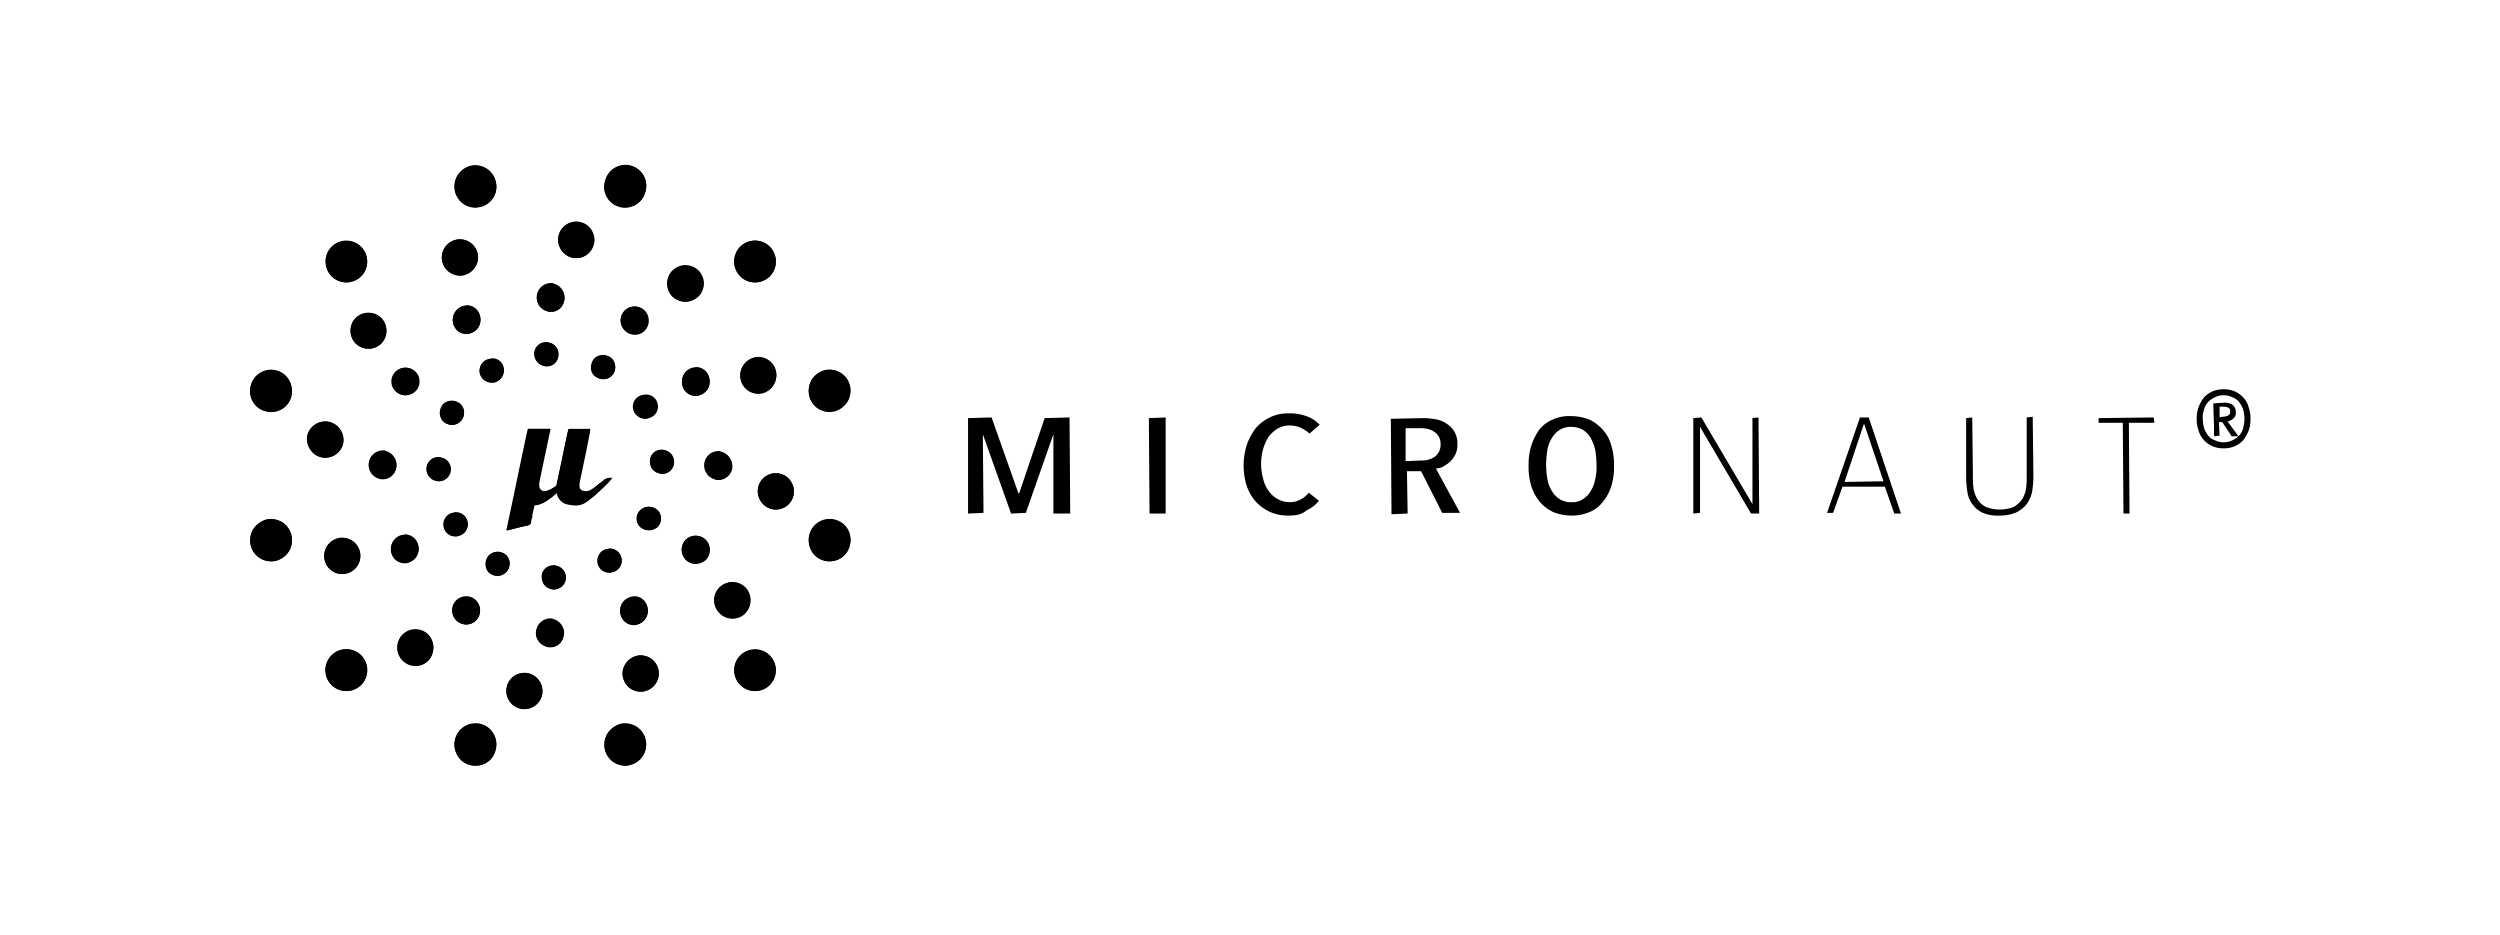 <svg xmlns="http://www.w3.org/2000/svg" width="650" height="243" viewBox="0 0 650 243">
  <g id="Group_137455" data-name="Group 137455" transform="translate(-6944 -16122)">
    <rect id="Rectangle_40262" data-name="Rectangle 40262" width="650" height="243" transform="translate(6944 16122)" fill="#fff" opacity="0"/>
    <g id="MIcronautLogo_Horizontal" transform="translate(7009.029 16165)">
      <g id="Group_136909" data-name="Group 136909" transform="translate(-0.029)">
        <path id="Path_118870" data-name="Path 118870" d="M62.675,48.591a1.576,1.576,0,0,1-.874-.175,3.109,3.109,0,0,1-1.922-1.4,3.843,3.843,0,0,1-.35-2.447A3,3,0,0,1,62.5,42.3a1.575,1.575,0,0,1,.874.175,3.193,3.193,0,0,1,2.272,3.845,3,3,0,0,1-2.971,2.272Z" transform="translate(44.503 31.623)"/>
        <path id="Path_118871" data-name="Path 118871" d="M61.755,48.4a3.1,3.1,0,1,0-2.1-3.845A3.015,3.015,0,0,0,61.755,48.4Z" transform="translate(44.548 31.639)"/>
        <path id="Path_118872" data-name="Path 118872" d="M60.129,40.391a3,3,0,0,1-2.971-2.272,3.061,3.061,0,0,1,2.272-3.845c.35,0,.524-.175.874-.175a3,3,0,0,1,2.971,2.272A3.061,3.061,0,0,1,61,40.217a1.9,1.9,0,0,1-.874.175Z" transform="translate(42.68 25.493)"/>
        <path id="Path_118873" data-name="Path 118873" d="M60.9,40.2a3.1,3.1,0,1,0-3.845-2.1A3.167,3.167,0,0,0,60.9,40.2Z" transform="translate(42.605 25.509)"/>
        <path id="Path_118874" data-name="Path 118874" d="M53.846,34.491a3.681,3.681,0,0,1-2.272-.874,2.683,2.683,0,0,1-.874-2.272,3.681,3.681,0,0,1,.874-2.272,3.322,3.322,0,0,1,2.272-.874,3.681,3.681,0,0,1,2.272.874,3.322,3.322,0,0,1,.874,2.272,3.681,3.681,0,0,1-.874,2.272,3.681,3.681,0,0,1-2.272.874Z" transform="translate(37.953 21.082)"/>
        <path id="Path_118875" data-name="Path 118875" d="M51.692,29.192a3.089,3.089,0,1,0,4.369,0A3.059,3.059,0,0,0,51.692,29.192Z" transform="translate(38.009 21.138)"/>
        <path id="Path_118876" data-name="Path 118876" d="M45.478,32.591a1.575,1.575,0,0,1-.874-.175,3.193,3.193,0,0,1-2.272-3.845A3,3,0,0,1,45.3,26.3a1.575,1.575,0,0,1,.874.175,2.706,2.706,0,0,1,1.922,1.4,3.843,3.843,0,0,1,.35,2.447,2.891,2.891,0,0,1-2.971,2.272Z" transform="translate(31.641 19.661)"/>
        <path id="Path_118877" data-name="Path 118877" d="M46.3,26.458A3.1,3.1,0,1,0,48.4,30.3,3.015,3.015,0,0,0,46.3,26.458Z" transform="translate(31.69 19.678)"/>
        <path id="Path_118878" data-name="Path 118878" d="M37.229,34.991a3,3,0,0,1-2.971-2.272,3.061,3.061,0,0,1,2.272-3.845c.35,0,.524-.175.874-.175a3,3,0,0,1,2.971,2.272A3.061,3.061,0,0,1,38.1,34.817,1.575,1.575,0,0,1,37.229,34.991Z" transform="translate(25.56 21.456)"/>
        <path id="Path_118879" data-name="Path 118879" d="M38.1,34.9a3.1,3.1,0,1,0-3.845-2.1A3.409,3.409,0,0,0,38.1,34.9Z" transform="translate(25.56 21.547)"/>
        <path id="Path_118880" data-name="Path 118880" d="M31.346,41.291a3.681,3.681,0,0,1-2.272-.874,3.322,3.322,0,0,1-.874-2.272,3.681,3.681,0,0,1,.874-2.272A3.322,3.322,0,0,1,31.346,35a3.681,3.681,0,0,1,2.272.874,3.059,3.059,0,0,1,0,4.369A2.818,2.818,0,0,1,31.346,41.291Z" transform="translate(21.133 26.165)"/>
        <path id="Path_118881" data-name="Path 118881" d="M29.192,35.992a3.089,3.089,0,1,0,4.369,0A3.059,3.059,0,0,0,29.192,35.992Z" transform="translate(21.189 26.222)"/>
        <path id="Path_118882" data-name="Path 118882" d="M29.478,49.691a1.575,1.575,0,0,1-.874-.175,3.193,3.193,0,0,1-2.272-3.845A3,3,0,0,1,29.3,43.4a1.575,1.575,0,0,1,.874.175,3.1,3.1,0,0,1-.7,6.117Z" transform="translate(19.68 32.445)"/>
        <path id="Path_118883" data-name="Path 118883" d="M30.2,43.558A3.1,3.1,0,1,0,32.3,47.4,2.9,2.9,0,0,0,30.2,43.558Z" transform="translate(19.654 32.462)"/>
        <path id="Path_118884" data-name="Path 118884" d="M31.829,57.891a3,3,0,0,1-2.971-2.272,3.061,3.061,0,0,1,2.272-3.845c.35,0,.524-.175.874-.175a3,3,0,0,1,2.971,2.272A3.061,3.061,0,0,1,32.7,57.717a1.31,1.31,0,0,1-.874.175Z" transform="translate(21.523 38.575)"/>
        <path id="Path_118885" data-name="Path 118885" d="M31.055,51.733a3.1,3.1,0,1,0,3.845,2.1A3.33,3.33,0,0,0,31.055,51.733Z" transform="translate(21.597 38.617)"/>
        <path id="Path_118886" data-name="Path 118886" d="M38.146,63.791a3.681,3.681,0,0,1-2.272-.874A3.322,3.322,0,0,1,35,60.646a3.681,3.681,0,0,1,.874-2.272,3.322,3.322,0,0,1,2.272-.874,3.681,3.681,0,0,1,2.272.874,3.235,3.235,0,0,1-2.272,5.417Z" transform="translate(26.216 42.986)"/>
        <path id="Path_118887" data-name="Path 118887" d="M40.361,62.761a3.089,3.089,0,1,0-4.369,0A3.059,3.059,0,0,0,40.361,62.761Z" transform="translate(26.272 42.967)"/>
        <path id="Path_118888" data-name="Path 118888" d="M46.575,65.791a1.575,1.575,0,0,1-.874-.175,2.706,2.706,0,0,1-1.922-1.4,3.843,3.843,0,0,1-.35-2.447A3,3,0,0,1,46.4,59.5a1.575,1.575,0,0,1,.874.175,3.109,3.109,0,0,1,1.922,1.4,3.843,3.843,0,0,1,.35,2.447,3.2,3.2,0,0,1-2.971,2.272Z" transform="translate(32.466 44.481)"/>
        <path id="Path_118889" data-name="Path 118889" d="M45.655,65.6a3.1,3.1,0,1,0-2.1-3.845A3.167,3.167,0,0,0,45.655,65.6Z" transform="translate(32.512 44.498)"/>
        <path id="Path_118890" data-name="Path 118890" d="M54.716,63.291a3,3,0,0,1-2.971-2.272,3.07,3.07,0,0,1,.35-2.447,2.706,2.706,0,0,1,1.922-1.4c.35,0,.524-.175.874-.175a3,3,0,0,1,2.971,2.272,3.061,3.061,0,0,1-2.272,3.845,1.575,1.575,0,0,1-.874.175Z" transform="translate(38.656 42.612)"/>
        <path id="Path_118891" data-name="Path 118891" d="M53.955,57.158a3.1,3.1,0,1,0,3.845,2.1A3.167,3.167,0,0,0,53.955,57.158Z" transform="translate(38.717 42.629)"/>
        <path id="Path_118892" data-name="Path 118892" d="M60.664,56.917a3.681,3.681,0,0,1-2.272-.874,3.059,3.059,0,0,1,0-4.369,3.322,3.322,0,0,1,2.272-.874,3.681,3.681,0,0,1,2.272.874,3.059,3.059,0,0,1,0,4.369A3.681,3.681,0,0,1,60.664,56.917Z" transform="translate(43.018 37.977)"/>
        <path id="Path_118893" data-name="Path 118893" d="M62.861,56.061a3.089,3.089,0,1,0-4.369,0A3.425,3.425,0,0,0,62.861,56.061Z" transform="translate(43.093 37.959)"/>
        <g id="Group_136906" data-name="Group 136906" transform="translate(30.861 30.583)">
          <path id="Path_118894" data-name="Path 118894" d="M71.147,50.015a1.31,1.31,0,0,1-.874-.175A3.783,3.783,0,0,1,67.652,45.3a3.725,3.725,0,0,1,3.5-2.8,1.31,1.31,0,0,1,.874.175,3.783,3.783,0,0,1,2.621,4.544,3.4,3.4,0,0,1-3.5,2.8Z" transform="translate(19.674 1.19)"/>
          <path id="Path_118895" data-name="Path 118895" d="M72.121,42.752a3.6,3.6,0,1,0,2.621,4.369A3.84,3.84,0,0,0,72.121,42.752Z" transform="translate(19.749 1.287)"/>
          <path id="Path_118896" data-name="Path 118896" d="M67.84,37.515a3.535,3.535,0,0,1-3.5-2.8,3.944,3.944,0,0,1,.349-2.8,3.86,3.86,0,0,1,2.272-1.748A7.569,7.569,0,0,0,67.84,30a3.535,3.535,0,0,1,3.5,2.8,3.944,3.944,0,0,1-.35,2.8,3.86,3.86,0,0,1-2.272,1.748,1.31,1.31,0,0,1-.874.175Z" transform="translate(17.214 -8.155)"/>
          <path id="Path_118897" data-name="Path 118897" d="M68.721,37.242a3.6,3.6,0,1,0-4.369-2.621A3.472,3.472,0,0,0,68.721,37.242Z" transform="translate(17.207 -8.058)"/>
          <path id="Path_118898" data-name="Path 118898" d="M58.77,28.34a3.67,3.67,0,1,1,2.621-6.291,3.8,3.8,0,0,1,0,5.243A3.557,3.557,0,0,1,58.77,28.34Z" transform="translate(10.381 -14.883)"/>
          <path id="Path_118899" data-name="Path 118899" d="M56.149,27.117a3.584,3.584,0,1,0,0-5.068A3.586,3.586,0,0,0,56.149,27.117Z" transform="translate(10.381 -14.883)"/>
          <path id="Path_118900" data-name="Path 118900" d="M46.247,25.015a1.31,1.31,0,0,1-.874-.175A3.783,3.783,0,0,1,42.752,20.3a3.725,3.725,0,0,1,3.5-2.8,1.31,1.31,0,0,1,.874.175,3.783,3.783,0,0,1,2.621,4.544,3.4,3.4,0,0,1-3.5,2.8Z" transform="translate(1.059 -17.5)"/>
          <path id="Path_118901" data-name="Path 118901" d="M45.373,24.742a3.6,3.6,0,1,0-2.621-4.369A3.6,3.6,0,0,0,45.373,24.742Z" transform="translate(1.059 -17.403)"/>
          <path id="Path_118902" data-name="Path 118902" d="M33.747,28.315a3.535,3.535,0,0,1-3.5-2.8,3.783,3.783,0,0,1,2.621-4.544,7.569,7.569,0,0,0,.874-.175,3.535,3.535,0,0,1,3.5,2.8,3.783,3.783,0,0,1-2.621,4.544A1.31,1.31,0,0,1,33.747,28.315Z" transform="translate(-8.286 -15.033)"/>
          <path id="Path_118903" data-name="Path 118903" d="M32.873,21.052a3.6,3.6,0,1,0,4.369,2.621A3.6,3.6,0,0,0,32.873,21.052Z" transform="translate(-8.286 -14.936)"/>
          <path id="Path_118904" data-name="Path 118904" d="M24.67,37.34a3.584,3.584,0,1,1,2.621-1.049A3.853,3.853,0,0,1,24.67,37.34Z" transform="translate(-15.111 -8.155)"/>
          <path id="Path_118905" data-name="Path 118905" d="M22.049,36.217a3.584,3.584,0,1,0,0-5.068A3.586,3.586,0,0,0,22.049,36.217Z" transform="translate(-15.111 -8.08)"/>
          <path id="Path_118906" data-name="Path 118906" d="M21.247,49.915a1.31,1.31,0,0,1-.874-.175A3.783,3.783,0,0,1,17.752,45.2a3.725,3.725,0,0,1,3.5-2.8,1.31,1.31,0,0,1,.874.175,3.783,3.783,0,0,1,2.621,4.544,3.535,3.535,0,0,1-3.5,2.8Z" transform="translate(-17.63 1.115)"/>
          <path id="Path_118907" data-name="Path 118907" d="M20.373,49.642a3.6,3.6,0,1,0-2.621-4.369A3.6,3.6,0,0,0,20.373,49.642Z" transform="translate(-17.63 1.212)"/>
          <path id="Path_118908" data-name="Path 118908" d="M24.547,62.415a3.535,3.535,0,0,1-3.5-2.8,3.783,3.783,0,0,1,2.621-4.544,7.569,7.569,0,0,0,.874-.175,3.535,3.535,0,0,1,3.5,2.8,3.783,3.783,0,0,1-2.621,4.544,1.31,1.31,0,0,1-.874.175Z" transform="translate(-15.163 10.46)"/>
          <path id="Path_118909" data-name="Path 118909" d="M23.673,55.152a3.6,3.6,0,1,0,4.369,2.621A3.6,3.6,0,0,0,23.673,55.152Z" transform="translate(-15.163 10.557)"/>
          <path id="Path_118910" data-name="Path 118910" d="M33.67,71.44a3.67,3.67,0,1,1,2.621-6.291,3.8,3.8,0,0,1,0,5.243A3.557,3.557,0,0,1,33.67,71.44Z" transform="translate(-8.383 17.337)"/>
          <path id="Path_118911" data-name="Path 118911" d="M36.217,65.249a3.584,3.584,0,1,0,0,5.068A3.586,3.586,0,0,0,36.217,65.249Z" transform="translate(-8.308 17.412)"/>
          <path id="Path_118912" data-name="Path 118912" d="M46.173,74.915a1.31,1.31,0,0,1-.874-.175,3.708,3.708,0,0,1-2.272-1.748,3.213,3.213,0,0,1-.35-2.8,3.725,3.725,0,0,1,3.5-2.8,1.31,1.31,0,0,1,.874.175,3.708,3.708,0,0,1,2.272,1.748,3.213,3.213,0,0,1,.35,2.8,3.4,3.4,0,0,1-3.5,2.8Z" transform="translate(0.959 19.804)"/>
          <path id="Path_118913" data-name="Path 118913" d="M47.021,67.652a3.6,3.6,0,1,0,2.621,4.369A3.682,3.682,0,0,0,47.021,67.652Z" transform="translate(0.985 19.902)"/>
          <path id="Path_118914" data-name="Path 118914" d="M58.64,71.615a3.535,3.535,0,0,1-3.5-2.8,3.944,3.944,0,0,1,.35-2.8,3.86,3.86,0,0,1,2.272-1.748,7.569,7.569,0,0,0,.874-.175,3.535,3.535,0,0,1,3.5,2.8,3.783,3.783,0,0,1-2.621,4.544,1.31,1.31,0,0,1-.874.175Z" transform="translate(10.337 17.337)"/>
          <path id="Path_118915" data-name="Path 118915" d="M59.521,71.342a3.6,3.6,0,1,0-4.369-2.621A3.6,3.6,0,0,0,59.521,71.342Z" transform="translate(10.329 17.435)"/>
          <path id="Path_118916" data-name="Path 118916" d="M67.87,62.44a3.557,3.557,0,0,1-2.621-1.049,3.8,3.8,0,0,1,0-5.243,3.8,3.8,0,0,1,5.243,0,3.8,3.8,0,0,1,0,5.243A4.2,4.2,0,0,1,67.87,62.44Z" transform="translate(17.184 10.609)"/>
          <path id="Path_118917" data-name="Path 118917" d="M70.317,56.149a3.584,3.584,0,1,0,0,5.068A3.586,3.586,0,0,0,70.317,56.149Z" transform="translate(17.184 10.609)"/>
        </g>
        <g id="Group_136907" data-name="Group 136907" transform="translate(14.796 14.68)">
          <path id="Path_118918" data-name="Path 118918" d="M80.215,55.237a2.974,2.974,0,0,1-1.223-.175,4.777,4.777,0,0,1-3.32-5.767,4.67,4.67,0,0,1,4.544-3.5,2.974,2.974,0,0,1,1.223.175,4.076,4.076,0,0,1,2.8,2.272,4.117,4.117,0,0,1,.524,3.5,4.67,4.67,0,0,1-4.544,3.5Z" transform="translate(41.701 19.56)"/>
          <path id="Path_118919" data-name="Path 118919" d="M78.992,55.059a4.706,4.706,0,1,0-3.32-5.767A4.777,4.777,0,0,0,78.992,55.059Z" transform="translate(41.701 19.563)"/>
          <path id="Path_118920" data-name="Path 118920" d="M77.615,37.937a4.67,4.67,0,0,1-4.544-3.5,4.777,4.777,0,0,1,3.32-5.767,2.974,2.974,0,0,1,1.223-.175A4.67,4.67,0,0,1,82.159,32a4.777,4.777,0,0,1-3.32,5.767,2.974,2.974,0,0,1-1.223.175Z" transform="translate(39.757 6.626)"/>
          <path id="Path_118921" data-name="Path 118921" d="M82.159,32.092a4.706,4.706,0,1,0-3.32,5.767A4.861,4.861,0,0,0,82.159,32.092Z" transform="translate(39.757 6.705)"/>
          <path id="Path_118922" data-name="Path 118922" d="M66.818,24.337a4.774,4.774,0,1,1,3.32-1.4A5.113,5.113,0,0,1,66.818,24.337Z" transform="translate(31.68 -3.541)"/>
          <path id="Path_118923" data-name="Path 118923" d="M70,16.261a4.86,4.86,0,0,0-6.641,0,4.86,4.86,0,0,0,0,6.641A4.86,4.86,0,0,0,70,22.9,4.543,4.543,0,0,0,70,16.261Z" transform="translate(31.642 -3.503)"/>
          <path id="Path_118924" data-name="Path 118924" d="M50.515,17.837a2.974,2.974,0,0,1-1.223-.175,4.777,4.777,0,0,1-3.32-5.767,4.67,4.67,0,0,1,4.544-3.5,2.974,2.974,0,0,1,1.223.175,4.076,4.076,0,0,1,2.8,2.272,4.117,4.117,0,0,1,.524,3.5,4.67,4.67,0,0,1-4.544,3.5Z" transform="translate(19.497 -8.4)"/>
          <path id="Path_118925" data-name="Path 118925" d="M49.267,17.659a4.777,4.777,0,0,0,5.767-3.32,4.706,4.706,0,1,0-9.087-2.447A4.838,4.838,0,0,0,49.267,17.659Z" transform="translate(19.522 -8.397)"/>
          <path id="Path_118926" data-name="Path 118926" d="M33.215,20.437a4.67,4.67,0,0,1-4.544-3.5,4.777,4.777,0,0,1,3.32-5.767A2.974,2.974,0,0,1,33.215,11a4.67,4.67,0,0,1,4.544,3.5,4.117,4.117,0,0,1-.524,3.5,5.119,5.119,0,0,1-2.8,2.272A2.591,2.591,0,0,1,33.215,20.437Z" transform="translate(6.564 -6.456)"/>
          <path id="Path_118927" data-name="Path 118927" d="M34.438,20.259a4.706,4.706,0,1,0-5.767-3.32A4.861,4.861,0,0,0,34.438,20.259Z" transform="translate(6.564 -6.453)"/>
          <path id="Path_118928" data-name="Path 118928" d="M19.609,31.337a4.774,4.774,0,0,1-3.32-1.4,4.693,4.693,0,0,1,0-6.641,4.7,4.7,0,1,1,3.32,8.039Z" transform="translate(-3.597 1.692)"/>
          <path id="Path_118929" data-name="Path 118929" d="M22.9,23.261a4.86,4.86,0,0,0-6.641,0,4.86,4.86,0,0,0,0,6.641,4.86,4.86,0,0,0,6.641,0A4.86,4.86,0,0,0,22.9,23.261Z" transform="translate(-3.569 1.73)"/>
          <path id="Path_118930" data-name="Path 118930" d="M13.218,47.537A2.974,2.974,0,0,1,12,47.362,4.076,4.076,0,0,1,9.2,45.09a4.117,4.117,0,0,1-.524-3.5,4.67,4.67,0,0,1,4.544-3.5,2.974,2.974,0,0,1,1.223.175,4.777,4.777,0,0,1,3.32,5.767,4.826,4.826,0,0,1-4.544,3.5Z" transform="translate(-8.391 13.803)"/>
          <path id="Path_118931" data-name="Path 118931" d="M14.314,38.271a4.777,4.777,0,0,0-5.767,3.32,4.889,4.889,0,0,0,3.5,5.767,4.777,4.777,0,0,0,5.767-3.32A4.889,4.889,0,0,0,14.314,38.271Z" transform="translate(-8.438 13.807)"/>
          <path id="Path_118932" data-name="Path 118932" d="M15.715,64.837a4.67,4.67,0,0,1-4.544-3.5,4.777,4.777,0,0,1,3.32-5.767,2.974,2.974,0,0,1,1.223-.175,4.67,4.67,0,0,1,4.544,3.5,4.777,4.777,0,0,1-3.32,5.767c-.35,0-.7.175-1.223.175Z" transform="translate(-6.519 26.736)"/>
          <path id="Path_118933" data-name="Path 118933" d="M14.492,55.571a4.706,4.706,0,1,0,5.767,3.32A4.777,4.777,0,0,0,14.492,55.571Z" transform="translate(-6.519 26.74)"/>
          <path id="Path_118934" data-name="Path 118934" d="M26.618,78.437a4.719,4.719,0,1,1,3.32-8.039,4.86,4.86,0,0,1,0,6.641,4.132,4.132,0,0,1-3.32,1.4Z" transform="translate(1.627 36.904)"/>
          <path id="Path_118935" data-name="Path 118935" d="M29.9,70.461a4.7,4.7,0,1,0,0,6.641A4.86,4.86,0,0,0,29.9,70.461Z" transform="translate(1.664 37.016)"/>
          <path id="Path_118936" data-name="Path 118936" d="M42.815,84.937a2.974,2.974,0,0,1-1.223-.175A4.777,4.777,0,0,1,38.271,79a4.67,4.67,0,0,1,4.544-3.5,2.974,2.974,0,0,1,1.223.175,4.937,4.937,0,0,1,3.32,5.767,4.877,4.877,0,0,1-4.544,3.5Z" transform="translate(13.741 41.763)"/>
          <path id="Path_118937" data-name="Path 118937" d="M44.038,75.671a4.706,4.706,0,1,0,3.32,5.767A4.7,4.7,0,0,0,44.038,75.671Z" transform="translate(13.741 41.766)"/>
          <path id="Path_118938" data-name="Path 118938" d="M60.118,82.337a4.67,4.67,0,0,1-4.544-3.5,4.117,4.117,0,0,1,.524-3.5,5.119,5.119,0,0,1,2.8-2.272,2.974,2.974,0,0,1,1.223-.175,4.67,4.67,0,0,1,4.544,3.5,4.777,4.777,0,0,1-3.32,5.767,3.412,3.412,0,0,1-1.223.175Z" transform="translate(26.671 39.819)"/>
          <path id="Path_118939" data-name="Path 118939" d="M58.892,73.071a4.706,4.706,0,1,0,5.767,3.32A4.777,4.777,0,0,0,58.892,73.071Z" transform="translate(26.674 39.823)"/>
          <path id="Path_118940" data-name="Path 118940" d="M73.818,71.437a4.719,4.719,0,1,1,3.32-8.039,4.861,4.861,0,0,1,0,6.641A4.132,4.132,0,0,1,73.818,71.437Z" transform="translate(36.913 31.67)"/>
          <path id="Path_118941" data-name="Path 118941" d="M77,70a4.7,4.7,0,1,0-6.641,0A4.543,4.543,0,0,0,77,70Z" transform="translate(36.875 31.708)"/>
        </g>
        <g id="Group_136908" data-name="Group 136908">
          <path id="Path_118942" data-name="Path 118942" d="M88.518,63.61a3.848,3.848,0,0,1-1.4-.175,4.983,4.983,0,0,1-3.32-2.621,5.806,5.806,0,0,1-.524-4.194A5.4,5.4,0,0,1,88.517,52.6a3.848,3.848,0,0,1,1.4.175,5.3,5.3,0,0,1,3.845,6.641,5.235,5.235,0,0,1-5.243,4.194Z" transform="translate(62.175 39.323)"/>
          <path id="Path_118943" data-name="Path 118943" d="M89.911,52.87a5.426,5.426,0,1,0,3.845,6.641A5.494,5.494,0,0,0,89.911,52.87Z" transform="translate(62.179 39.402)"/>
          <path id="Path_118944" data-name="Path 118944" d="M88.518,41.41a5.45,5.45,0,0,1-5.243-4.019A5.806,5.806,0,0,1,83.8,33.2a6.258,6.258,0,0,1,3.32-2.621,3.848,3.848,0,0,1,1.4-.175,5.45,5.45,0,0,1,5.243,4.019,5.806,5.806,0,0,1-.524,4.194,6.258,6.258,0,0,1-3.32,2.621c-.524,0-.874.175-1.4.175Z" transform="translate(62.175 22.727)"/>
          <path id="Path_118945" data-name="Path 118945" d="M89.911,41.056a5.426,5.426,0,1,0-6.641-3.845A5.233,5.233,0,0,0,89.911,41.056Z" transform="translate(62.179 22.731)"/>
          <path id="Path_118946" data-name="Path 118946" d="M77.418,22.035a5.418,5.418,0,1,1,3.845-9.262,5.486,5.486,0,0,1,0,7.689,5.421,5.421,0,0,1-3.845,1.573Z" transform="translate(53.877 8.373)"/>
          <path id="Path_118947" data-name="Path 118947" d="M73.573,20.462a5.437,5.437,0,1,0,0-7.689A5.485,5.485,0,0,0,73.573,20.462Z" transform="translate(53.877 8.373)"/>
          <path id="Path_118948" data-name="Path 118948" d="M58.139,11.01a3.848,3.848,0,0,1-1.4-.175A5.3,5.3,0,0,1,52.9,4.194,5.413,5.413,0,0,1,58.139,0a3.848,3.848,0,0,1,1.4.175,5.3,5.3,0,0,1,3.845,6.641,5.413,5.413,0,0,1-5.243,4.194Z" transform="translate(39.427)"/>
          <path id="Path_118949" data-name="Path 118949" d="M56.741,10.656a5.358,5.358,0,0,0,6.641-3.845A5.426,5.426,0,1,0,52.9,4.015,5.232,5.232,0,0,0,56.741,10.656Z" transform="translate(39.427 0.004)"/>
          <path id="Path_118950" data-name="Path 118950" d="M35.818,11.01A5.45,5.45,0,0,1,30.575,6.99,5.806,5.806,0,0,1,31.1,2.8,6.258,6.258,0,0,1,34.419.175,4.343,4.343,0,0,1,35.818,0,5.45,5.45,0,0,1,41.06,4.019a5.482,5.482,0,0,1-3.845,6.816c-.35,0-.874.175-1.4.175Z" transform="translate(22.777)"/>
          <path id="Path_118951" data-name="Path 118951" d="M37.211,10.656a5.233,5.233,0,0,0,3.845-6.641,5.426,5.426,0,1,0-10.485,2.8A5.377,5.377,0,0,0,37.211,10.656Z" transform="translate(22.782 0.004)"/>
          <path id="Path_118952" data-name="Path 118952" d="M16.618,22.035a5.371,5.371,0,1,1,3.845-1.573,5.421,5.421,0,0,1-3.845,1.573Z" transform="translate(8.424 8.373)"/>
          <path id="Path_118953" data-name="Path 118953" d="M12.773,20.462a5.437,5.437,0,1,0,0-7.689A5.485,5.485,0,0,0,12.773,20.462Z" transform="translate(8.424 8.373)"/>
          <path id="Path_118954" data-name="Path 118954" d="M5.439,41.335a3.848,3.848,0,0,1-1.4-.175A5.3,5.3,0,0,1,.2,34.519,5.4,5.4,0,0,1,5.439,30.5a3.848,3.848,0,0,1,1.4.175,4.983,4.983,0,0,1,3.32,2.621,5.806,5.806,0,0,1,.524,4.194,5.346,5.346,0,0,1-5.243,3.845Z" transform="translate(0.029 22.801)"/>
          <path id="Path_118955" data-name="Path 118955" d="M6.811,30.57a5.426,5.426,0,1,0-2.8,10.486,5.233,5.233,0,0,0,6.641-3.845A5.377,5.377,0,0,0,6.811,30.57Z" transform="translate(0.055 22.731)"/>
          <path id="Path_118956" data-name="Path 118956" d="M5.418,63.61A5.45,5.45,0,0,1,.175,59.59,5.806,5.806,0,0,1,.7,55.4a6.258,6.258,0,0,1,3.32-2.621,3.848,3.848,0,0,1,1.4-.175,5.45,5.45,0,0,1,5.243,4.019,5.806,5.806,0,0,1-.524,4.194,6.258,6.258,0,0,1-3.32,2.621,3.407,3.407,0,0,1-1.4.175Z" transform="translate(0.051 39.323)"/>
          <path id="Path_118957" data-name="Path 118957" d="M4.015,52.9a5.426,5.426,0,1,0,2.8,10.485,5.358,5.358,0,0,0,3.845-6.641A5.232,5.232,0,0,0,4.015,52.9Z" transform="translate(0.055 39.376)"/>
          <path id="Path_118958" data-name="Path 118958" d="M16.618,82.835a5.422,5.422,0,0,1-3.845-1.573,5.485,5.485,0,0,1,0-7.689,5.437,5.437,0,1,1,3.845,9.262Z" transform="translate(8.424 53.826)"/>
          <path id="Path_118959" data-name="Path 118959" d="M20.462,73.573a5.437,5.437,0,1,0,0,7.689A5.485,5.485,0,0,0,20.462,73.573Z" transform="translate(8.424 53.826)"/>
          <path id="Path_118960" data-name="Path 118960" d="M35.818,94.01a3.848,3.848,0,0,1-1.4-.175,4.983,4.983,0,0,1-3.32-2.621,5.806,5.806,0,0,1-.524-4.194A5.4,5.4,0,0,1,35.818,83a3.848,3.848,0,0,1,1.4.175,4.983,4.983,0,0,1,3.32,2.621,5.806,5.806,0,0,1,.524,4.194,5.123,5.123,0,0,1-5.243,4.019Z" transform="translate(22.777 62.049)"/>
          <path id="Path_118961" data-name="Path 118961" d="M37.211,83.27a5.426,5.426,0,1,0,3.845,6.641A5.233,5.233,0,0,0,37.211,83.27Z" transform="translate(22.782 62.129)"/>
          <path id="Path_118962" data-name="Path 118962" d="M58.117,94.01a5.45,5.45,0,0,1-5.243-4.019A5.806,5.806,0,0,1,53.4,85.8a6.258,6.258,0,0,1,3.32-2.621,3.848,3.848,0,0,1,1.4-.175,5.45,5.45,0,0,1,5.243,4.019,5.358,5.358,0,0,1-3.845,6.641,2.1,2.1,0,0,1-1.4.35Z" transform="translate(39.448 62.049)"/>
          <path id="Path_118963" data-name="Path 118963" d="M56.715,83.3a5.426,5.426,0,1,0,6.641,3.845A5.358,5.358,0,0,0,56.715,83.3Z" transform="translate(39.453 62.103)"/>
          <path id="Path_118964" data-name="Path 118964" d="M77.418,82.835a5.371,5.371,0,1,1,3.845-1.573,5.421,5.421,0,0,1-3.845,1.573Z" transform="translate(53.877 53.826)"/>
          <path id="Path_118965" data-name="Path 118965" d="M81.262,73.573a5.437,5.437,0,1,0,0,7.689A5.485,5.485,0,0,0,81.262,73.573Z" transform="translate(53.877 53.826)"/>
        </g>
      </g>
      <g id="Group_136910" data-name="Group 136910" transform="translate(66.605 68.505)">
        <path id="Path_118966" data-name="Path 118966" d="M43.792,39.2h5.767c-.35,1.573-2.971,13.981-2.971,14.155,0,.7,0,1.223.35,1.573a1.51,1.51,0,0,0,1.049.524,1.051,1.051,0,0,0,.7-.175,5.466,5.466,0,0,0,1.748-.874c.175-.175.35-.175.524-.35.175,0,.175-.175.175-.35L54.1,39.724V39.55l5.767-.175c-.175,1.573-2.1,10.66-2.8,13.981v.7a1.329,1.329,0,0,0,1.049,1.4c.175,0,.524.175.7.175h0a2.484,2.484,0,0,0,1.049-.35,10.609,10.609,0,0,0,1.748-1.223,12.244,12.244,0,0,0,1.748-1.4,1.984,1.984,0,0,1,1.4-.524h.7l-1.049,1.223A33.55,33.55,0,0,1,61.792,55.8c-.874.874-1.922,1.573-2.971,2.447a4.575,4.575,0,0,1-2.971.874,12.026,12.026,0,0,1-2.272-.35A3.62,3.62,0,0,1,51.132,55.8c-.175.175-.35.524-.7.7-1.573,1.223-3.146,2.621-5.417,2.621l-.35,1.573.175,1.4-.175.35a7.568,7.568,0,0,1-.175.874c0,.7-.35.874-1.049,1.049-1.049.175-3.146.7-4.369,1.049a3.059,3.059,0,0,1-.874.175Z" transform="translate(-38.025 -39.2)" fill-rule="evenodd"/>
        <path id="Path_118967" data-name="Path 118967" d="M65.712,51.957l-3.67,3.67a20.117,20.117,0,0,1-2.971,2.447A5.765,5.765,0,0,1,54,58.6a3.62,3.62,0,0,1-2.447-2.971c-1.748,1.4-3.5,3.146-6.117,3.32a18.283,18.283,0,0,1-.7,2.971c-.175.524-.175.874-.35,1.4,0,.7-.35.874-1.049,1.049-1.573.35-4.893,1.223-5.243,1.223,1.922-8.738,3.67-17.651,5.592-26.389h5.767c-.35,1.4-2.971,13.981-2.971,14.155-.175,1.573.874,2.447,2.272,1.922a9.415,9.415,0,0,0,2.272-1.223c.175,0,.175-.35.175-.524,1.049-4.718,1.922-9.262,2.971-13.981,0-.175,0-.175.175-.35h5.592c-.35,1.4-2.272,10.66-2.971,13.981v.7a1.329,1.329,0,0,0,1.049,1.4,2.476,2.476,0,0,0,1.922-.175,10.608,10.608,0,0,0,1.748-1.223c.524-.524,1.223-.874,1.748-1.4A2.782,2.782,0,0,1,65.712,51.957Z" transform="translate(-38.1 -39.2)" fill-rule="evenodd"/>
      </g>
      <path id="Path_118968" data-name="Path 118968" d="M128.994,62.49V41.869l-7.165,20.447-3.845.175-7.34-20.621.175,20.447-4.019.175V37.675l6.117-.175,6.99,19.748h.175l6.641-19.573,6.466-.175.175,24.99Z" transform="translate(79.864 28.034)"/>
      <path id="Path_118969" data-name="Path 118969" d="M133.875,62.49,133.7,37.675l4.369-.175V62.49Z" transform="translate(99.974 28.034)"/>
      <path id="Path_118970" data-name="Path 118970" d="M159.334,63.463a11.164,11.164,0,0,1-4.893-1.049,11.4,11.4,0,0,1-3.67-2.8,12.2,12.2,0,0,1-2.272-4.194,17.876,17.876,0,0,1,.175-10.486,16.088,16.088,0,0,1,2.272-4.194,11.4,11.4,0,0,1,3.67-2.8,10.64,10.64,0,0,1,4.893-1.049,12.415,12.415,0,0,1,4.544.7,8.117,8.117,0,0,1,3.5,2.272l-2.621,2.272a9.623,9.623,0,0,0-2.447-1.573,7.245,7.245,0,0,0-2.8-.524,6.035,6.035,0,0,0-3.146.874,8.553,8.553,0,0,0-2.272,2.1,13.114,13.114,0,0,0-1.4,3.146,14.36,14.36,0,0,0,0,7.689,8.636,8.636,0,0,0,1.4,3.146,6.544,6.544,0,0,0,2.272,2.1,6.035,6.035,0,0,0,3.146.874,5.744,5.744,0,0,0,2.971-.7,6.993,6.993,0,0,0,2.1-1.748l2.621,2.1a8.541,8.541,0,0,1-3.146,2.447C162.829,63.289,161.256,63.463,159.334,63.463Z" transform="translate(110.515 27.586)"/>
      <path id="Path_118971" data-name="Path 118971" d="M183.156,62.416l-5.592-11.01h-3.67l.175,11.01-4.194.175L169.7,37.775l8.563-.175a19.355,19.355,0,0,1,3.32.35,6.819,6.819,0,0,1,2.8,1.223,5.555,5.555,0,0,1,1.922,2.1,5.984,5.984,0,0,1,.7,3.146,5.836,5.836,0,0,1-.524,2.621,7.76,7.76,0,0,1-1.4,1.922,10.608,10.608,0,0,1-1.748,1.223,3.983,3.983,0,0,1-1.922.524L187.7,62.241h-4.544Zm-9.262-13.631,3.67-.175a5.734,5.734,0,0,0,3.67-1.049,3.84,3.84,0,0,0,1.4-3.146,3.727,3.727,0,0,0-.524-2.1,4.083,4.083,0,0,0-1.223-1.223,5.234,5.234,0,0,0-1.748-.7,7.168,7.168,0,0,0-1.922-.175h-3.67v8.563Z" transform="translate(126.887 28.109)"/>
      <path id="Path_118972" data-name="Path 118972" d="M201.385,63.164a13.343,13.343,0,0,1-4.719-.874,10.806,10.806,0,0,1-3.5-2.621,12.2,12.2,0,0,1-2.272-4.194,16.56,16.56,0,0,1-.7-5.243,16.561,16.561,0,0,1,.7-5.243A15.711,15.711,0,0,1,193,40.8a8.8,8.8,0,0,1,3.5-2.621,10.35,10.35,0,0,1,4.718-.874,13.343,13.343,0,0,1,4.718.874,10.806,10.806,0,0,1,3.5,2.621,9.671,9.671,0,0,1,2.272,4.194,16.561,16.561,0,0,1,.7,5.243,16.561,16.561,0,0,1-.7,5.243,12.2,12.2,0,0,1-2.272,4.194,8.415,8.415,0,0,1-3.5,2.621A11.689,11.689,0,0,1,201.385,63.164Zm0-23.068a5.744,5.744,0,0,0-2.971.7,6.024,6.024,0,0,0-2.1,2.1,8.461,8.461,0,0,0-1.223,3.146,28.574,28.574,0,0,0-.35,3.845,26.175,26.175,0,0,0,.35,3.845,8.461,8.461,0,0,0,1.223,3.146,6.024,6.024,0,0,0,2.1,2.1,5.355,5.355,0,0,0,2.971.7,4.764,4.764,0,0,0,2.8-.7,6.024,6.024,0,0,0,2.1-2.1,8.461,8.461,0,0,0,1.223-3.146,14.338,14.338,0,0,0,.349-3.845,26.181,26.181,0,0,0-.349-3.845,13.124,13.124,0,0,0-1.223-3.146,6.024,6.024,0,0,0-2.1-2.1A6.585,6.585,0,0,0,201.385,40.1Z" transform="translate(142.212 27.885)"/>
      <path id="Path_118973" data-name="Path 118973" d="M229.729,62.49,216.448,39.947V62.316l-1.748.175V37.675l2.1-.175,13.282,22.544V37.675l1.573-.175.175,24.99Z" transform="translate(160.528 28.034)"/>
      <path id="Path_118974" data-name="Path 118974" d="M229.654,62.166,216.023,38.749V61.991l-1.049.175L214.8,37.7h1.748l13.806,23.243L230.179,37.7H231.4V62.166Z" transform="translate(160.603 28.184)"/>
      <path id="Path_118975" data-name="Path 118975" d="M252.076,62.49l-2.447-6.99h-11.01l-2.447,6.816H234.6L243.163,37.5h2.272l8.388,24.99Zm-12.932-8.214L249.28,54.1l-5.068-15.029Z" transform="translate(175.405 28.034)"/>
      <path id="Path_118976" data-name="Path 118976" d="M252.1,62.166l-2.447-6.99H238.3l-2.447,6.816H234.8L243.188,37.7h1.922l8.214,24.466Zm-13.456-7.689L249.48,54.3l-5.418-15.9Z" transform="translate(175.554 28.184)"/>
      <path id="Path_118977" data-name="Path 118977" d="M263.863,63.089a9.548,9.548,0,0,1-4.194-.7,6.358,6.358,0,0,1-2.621-2.1,6.473,6.473,0,0,1-1.4-3.146,26.175,26.175,0,0,1-.35-3.845V37.75l1.573-.175.175,15.379a18.989,18.989,0,0,0,.175,3.146,7.721,7.721,0,0,0,1.049,2.8,5.555,5.555,0,0,0,2.1,1.922,9.983,9.983,0,0,0,7.34,0,7.45,7.45,0,0,0,2.1-1.922,7.722,7.722,0,0,0,1.049-2.8,20.066,20.066,0,0,0,.175-3.32v-15.2L272.6,37.4l.175,15.728a26.17,26.17,0,0,1-.35,3.845,8.635,8.635,0,0,1-1.4,3.146,7.737,7.737,0,0,1-2.621,2.1A10.521,10.521,0,0,1,263.863,63.089Z" transform="translate(190.88 27.96)"/>
      <path id="Path_118978" data-name="Path 118978" d="M263.788,62.69a9.209,9.209,0,0,1-4.019-.7,7.737,7.737,0,0,1-2.621-2.1,9.273,9.273,0,0,1-1.4-2.971,26.077,26.077,0,0,1-.35-3.67V37.875l1.049-.175.175,15.029a21.144,21.144,0,0,0,.175,3.32,8.6,8.6,0,0,0,1.048,2.971,5.312,5.312,0,0,0,2.272,2.1,7.816,7.816,0,0,0,3.845.874,7.228,7.228,0,0,0,3.67-.7,6.543,6.543,0,0,0,2.272-2.1,7.721,7.721,0,0,0,1.049-2.8,21.151,21.151,0,0,0,.175-3.32V38.05l1.049-.175.175,15.379a21.815,21.815,0,0,1-.35,3.67,7.341,7.341,0,0,1-4.019,5.068A15.023,15.023,0,0,1,263.788,62.69Z" transform="translate(190.955 28.184)"/>
      <path id="Path_118979" data-name="Path 118979" d="M281.466,62.49,281.291,38.9H275V37.675l14.33-.175.175,1.4h-6.641l.175,23.592Z" transform="translate(205.607 28.034)"/>
      <path id="Path_118980" data-name="Path 118980" d="M281.566,62.166V38.4l-6.466.175V37.7h13.981v.7l-6.466.175.175,23.592Z" transform="translate(205.682 28.184)"/>
      <path id="Path_118981" data-name="Path 118981" d="M296.59,48.679a7.245,7.245,0,0,1-2.8-.524,6.65,6.65,0,0,1-2.272-1.573,5.633,5.633,0,0,1-1.4-2.447,8.466,8.466,0,0,1-.524-3.146,8.467,8.467,0,0,1,.524-3.146,11.142,11.142,0,0,1,1.4-2.447,6.65,6.65,0,0,1,2.272-1.573,7.719,7.719,0,0,1,5.592,0,6.65,6.65,0,0,1,2.272,1.573,5.633,5.633,0,0,1,1.4,2.447,8.465,8.465,0,0,1,.524,3.146,8.466,8.466,0,0,1-.524,3.146,11.142,11.142,0,0,1-1.4,2.447,6.65,6.65,0,0,1-2.272,1.573A7.245,7.245,0,0,1,296.59,48.679Zm0-13.806a4.837,4.837,0,0,0-2.272.524,6.277,6.277,0,0,0-1.748,1.223,4.166,4.166,0,0,0-1.049,1.922,5.554,5.554,0,0,0-.35,2.447,10.315,10.315,0,0,0,.35,2.447,6.781,6.781,0,0,0,1.049,1.922,4,4,0,0,0,1.748,1.223,5.184,5.184,0,0,0,4.544,0,6.276,6.276,0,0,0,1.748-1.223,4.166,4.166,0,0,0,1.049-1.922,10.313,10.313,0,0,0,.35-2.447,10.313,10.313,0,0,0-.35-2.447,6.781,6.781,0,0,0-1.049-1.922,4,4,0,0,0-1.748-1.223A4.838,4.838,0,0,0,296.59,34.873Zm2.1,10.66-2.447-3.67h-.874l.175,3.5-1.4.175-.175-8.563,2.8-.175a3.727,3.727,0,0,1,2.1.524,2.255,2.255,0,0,1,.874,1.922,1.84,1.84,0,0,1-.7,1.748,3.513,3.513,0,0,1-1.4.7l2.8,3.845Zm-3.32-4.893.874-.175a3.489,3.489,0,0,0,1.573-.35,1.057,1.057,0,0,0,.524-1.049c0-.524-.175-.874-.35-.874a2.526,2.526,0,0,0-1.223-.35h-1.223v2.8Z" transform="translate(216.522 24.895)"/>
      <path id="Path_118982" data-name="Path 118982" d="M296.516,48.13a7.245,7.245,0,0,1-2.8-.524,6.284,6.284,0,0,1-2.1-1.4,9.9,9.9,0,0,1-1.4-2.272,8.679,8.679,0,0,1,0-5.942,7.181,7.181,0,0,1,1.4-2.272,5.532,5.532,0,0,1,2.1-1.4,7.719,7.719,0,0,1,5.592,0,6.285,6.285,0,0,1,2.1,1.4,9.909,9.909,0,0,1,1.4,2.272,8.679,8.679,0,0,1,0,5.942,7.183,7.183,0,0,1-1.4,2.272,5.532,5.532,0,0,1-2.1,1.4A7.245,7.245,0,0,1,296.516,48.13Zm0-13.806a5.582,5.582,0,0,0-2.447.524,4.438,4.438,0,0,0-1.748,1.4,6.045,6.045,0,0,0-1.223,2.1,6.793,6.793,0,0,0-.35,2.621,13.491,13.491,0,0,0,.35,2.621,13.041,13.041,0,0,0,1.223,2.1,6.842,6.842,0,0,0,1.748,1.4,5.971,5.971,0,0,0,4.893,0,3.49,3.49,0,0,0,1.748-1.4,6.043,6.043,0,0,0,1.223-2.1,5.968,5.968,0,0,0,.35-2.621,13.489,13.489,0,0,0-.35-2.621,13.033,13.033,0,0,0-1.223-2.1,6.842,6.842,0,0,0-1.748-1.4A5.582,5.582,0,0,0,296.516,34.324Zm2.1,10.486-2.447-3.67h-1.4l.175,3.5-.874.175-.175-8.039,2.621-.175a3.139,3.139,0,0,1,1.922.524,1.84,1.84,0,0,1,.7,1.748,1.7,1.7,0,0,1-.7,1.573,4.318,4.318,0,0,1-1.573.7l2.621,3.67.175.175h-1.049Zm-3.67-4.194,1.049-.175a3.49,3.49,0,0,0,1.573-.35,1.471,1.471,0,0,0,.7-1.223,1.361,1.361,0,0,0-.524-1.223,3.24,3.24,0,0,0-1.223-.35h-1.573Z" transform="translate(216.597 25.268)"/>
    </g>
  </g>
</svg>
